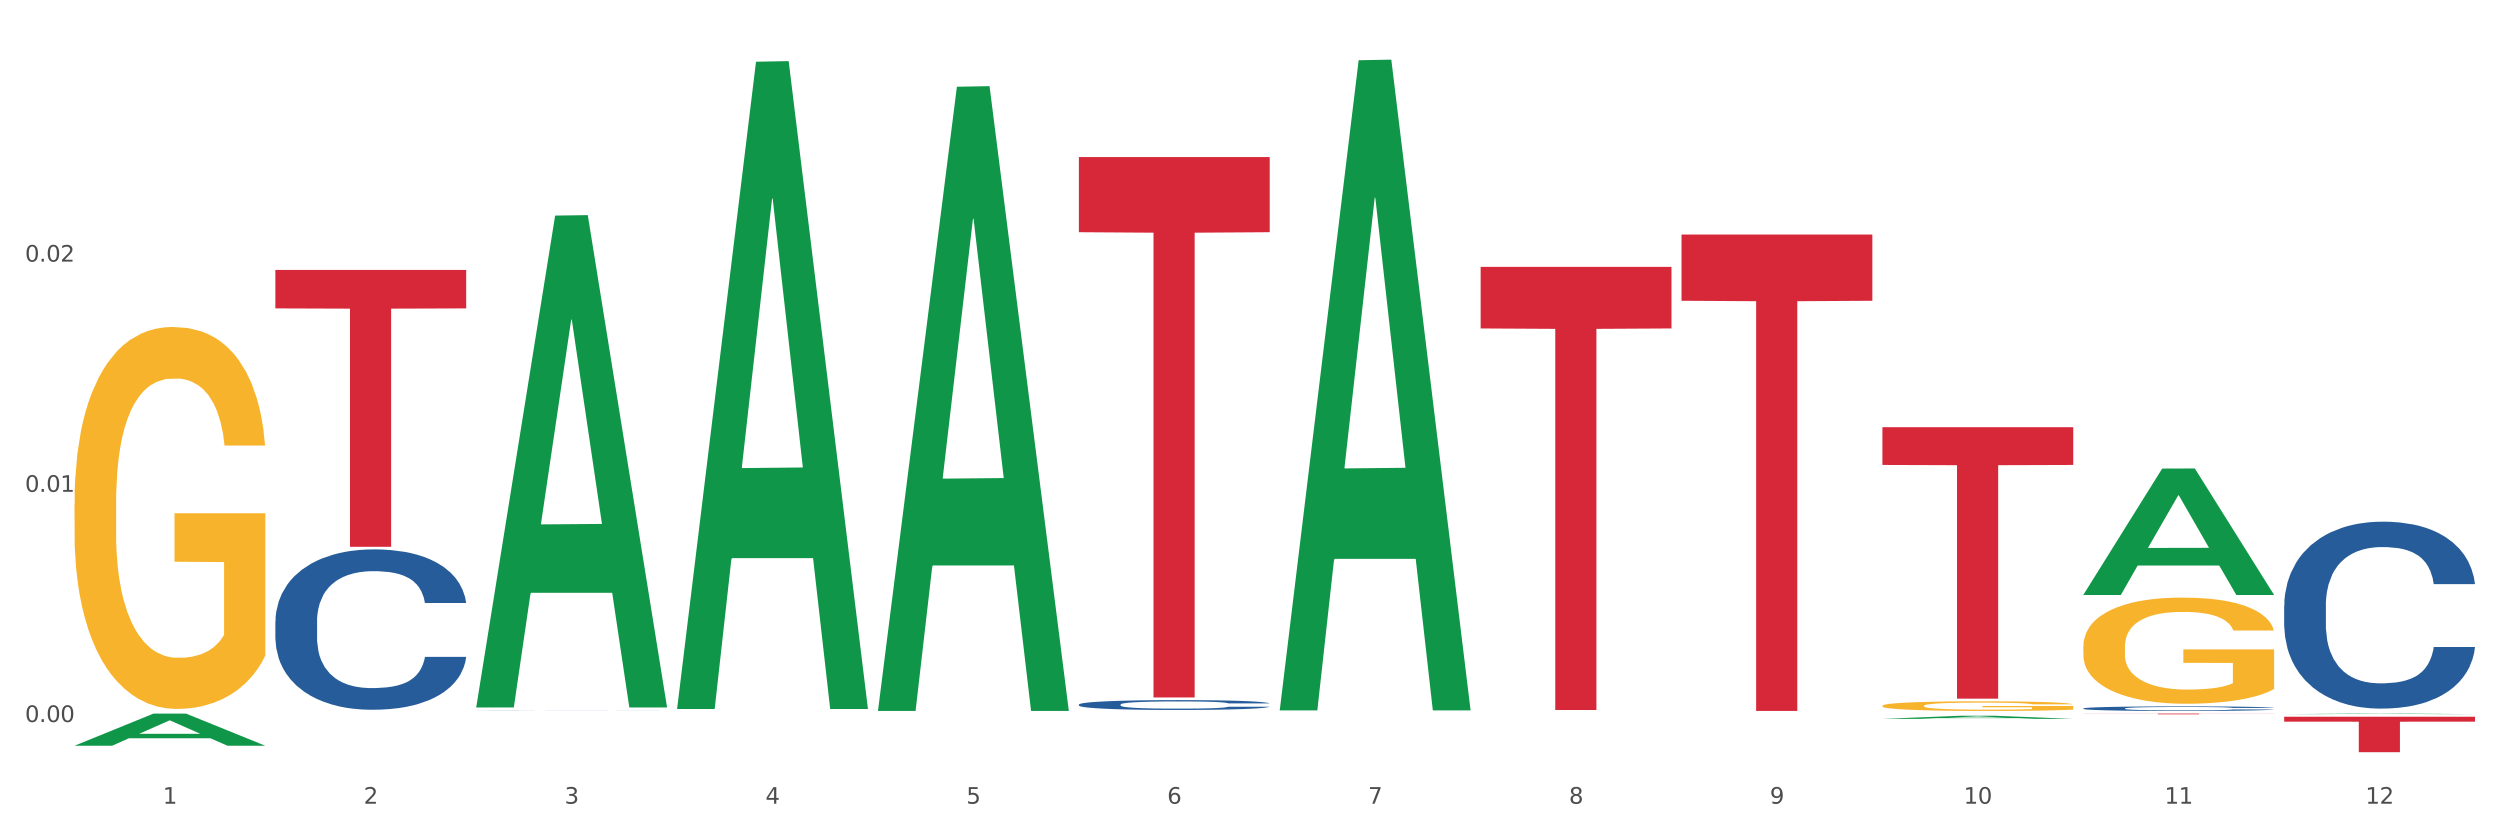 <?xml version="1.0" encoding="utf-8" standalone="no"?>
<!DOCTYPE svg PUBLIC "-//W3C//DTD SVG 1.1//EN"
  "http://www.w3.org/Graphics/SVG/1.1/DTD/svg11.dtd">
<svg xmlns:xlink="http://www.w3.org/1999/xlink" width="1080pt" height="360pt" viewBox="0 0 1080 360" xmlns="http://www.w3.org/2000/svg" version="1.1">
 <rect x="0" y="0" width="1080" height="360" fill="#333333" stroke="none"/>
 <defs>
  <style type="text/css">*{stroke-linejoin: round; stroke-linecap: butt}</style>
 </defs>
 <g id="figure_1">
  <g id="patch_1">
   <path d="M 0 360 
L 1080 360 
L 1080 0 
L 0 0 
z
" style="fill: #ffffff; stroke: #ffffff; stroke-linejoin: miter"/>
  </g>
  <g id="axes_1">
   <g id="matplotlib.axis_1">
    <g id="xtick_1">
     <g id="text_1">
      <!-- 1 -->
      <g style="fill: #4d4d4d" transform="translate(70.342 347.204) scale(0.096 -0.096)">
       <defs>
        <path id="DejaVuSans-31" d="M 794 531 
L 1825 531 
L 1825 4091 
L 703 3866 
L 703 4441 
L 1819 4666 
L 2450 4666 
L 2450 531 
L 3481 531 
L 3481 0 
L 794 0 
L 794 531 
z
" transform="scale(0.016)"/>
       </defs>
       <use xlink:href="#DejaVuSans-31"/>
      </g>
     </g>
    </g>
    <g id="xtick_2">
     <g id="text_2">
      <!-- 2 -->
      <g style="fill: #4d4d4d" transform="translate(157.122 347.204) scale(0.096 -0.096)">
       <defs>
        <path id="DejaVuSans-32" d="M 1228 531 
L 3431 531 
L 3431 0 
L 469 0 
L 469 531 
Q 828 903 1448 1529 
Q 2069 2156 2228 2338 
Q 2531 2678 2651 2914 
Q 2772 3150 2772 3378 
Q 2772 3750 2511 3984 
Q 2250 4219 1831 4219 
Q 1534 4219 1204 4116 
Q 875 4013 500 3803 
L 500 4441 
Q 881 4594 1212 4672 
Q 1544 4750 1819 4750 
Q 2544 4750 2975 4387 
Q 3406 4025 3406 3419 
Q 3406 3131 3298 2873 
Q 3191 2616 2906 2266 
Q 2828 2175 2409 1742 
Q 1991 1309 1228 531 
z
" transform="scale(0.016)"/>
       </defs>
       <use xlink:href="#DejaVuSans-32"/>
      </g>
     </g>
    </g>
    <g id="xtick_3">
     <g id="text_3">
      <!-- 3 -->
      <g style="fill: #4d4d4d" transform="translate(243.902 347.204) scale(0.096 -0.096)">
       <defs>
        <path id="DejaVuSans-33" d="M 2597 2516 
Q 3050 2419 3304 2112 
Q 3559 1806 3559 1356 
Q 3559 666 3084 287 
Q 2609 -91 1734 -91 
Q 1441 -91 1130 -33 
Q 819 25 488 141 
L 488 750 
Q 750 597 1062 519 
Q 1375 441 1716 441 
Q 2309 441 2620 675 
Q 2931 909 2931 1356 
Q 2931 1769 2642 2001 
Q 2353 2234 1838 2234 
L 1294 2234 
L 1294 2753 
L 1863 2753 
Q 2328 2753 2575 2939 
Q 2822 3125 2822 3475 
Q 2822 3834 2567 4026 
Q 2313 4219 1838 4219 
Q 1578 4219 1281 4162 
Q 984 4106 628 3988 
L 628 4550 
Q 988 4650 1302 4700 
Q 1616 4750 1894 4750 
Q 2613 4750 3031 4423 
Q 3450 4097 3450 3541 
Q 3450 3153 3228 2886 
Q 3006 2619 2597 2516 
z
" transform="scale(0.016)"/>
       </defs>
       <use xlink:href="#DejaVuSans-33"/>
      </g>
     </g>
    </g>
    <g id="xtick_4">
     <g id="text_4">
      <!-- 4 -->
      <g style="fill: #4d4d4d" transform="translate(330.683 347.204) scale(0.096 -0.096)">
       <defs>
        <path id="DejaVuSans-34" d="M 2419 4116 
L 825 1625 
L 2419 1625 
L 2419 4116 
z
M 2253 4666 
L 3047 4666 
L 3047 1625 
L 3713 1625 
L 3713 1100 
L 3047 1100 
L 3047 0 
L 2419 0 
L 2419 1100 
L 313 1100 
L 313 1709 
L 2253 4666 
z
" transform="scale(0.016)"/>
       </defs>
       <use xlink:href="#DejaVuSans-34"/>
      </g>
     </g>
    </g>
    <g id="xtick_5">
     <g id="text_5">
      <!-- 5 -->
      <g style="fill: #4d4d4d" transform="translate(417.463 347.204) scale(0.096 -0.096)">
       <defs>
        <path id="DejaVuSans-35" d="M 691 4666 
L 3169 4666 
L 3169 4134 
L 1269 4134 
L 1269 2991 
Q 1406 3038 1543 3061 
Q 1681 3084 1819 3084 
Q 2600 3084 3056 2656 
Q 3513 2228 3513 1497 
Q 3513 744 3044 326 
Q 2575 -91 1722 -91 
Q 1428 -91 1123 -41 
Q 819 9 494 109 
L 494 744 
Q 775 591 1075 516 
Q 1375 441 1709 441 
Q 2250 441 2565 725 
Q 2881 1009 2881 1497 
Q 2881 1984 2565 2268 
Q 2250 2553 1709 2553 
Q 1456 2553 1204 2497 
Q 953 2441 691 2322 
L 691 4666 
z
" transform="scale(0.016)"/>
       </defs>
       <use xlink:href="#DejaVuSans-35"/>
      </g>
     </g>
    </g>
    <g id="xtick_6">
     <g id="text_6">
      <!-- 6 -->
      <g style="fill: #4d4d4d" transform="translate(504.243 347.204) scale(0.096 -0.096)">
       <defs>
        <path id="DejaVuSans-36" d="M 2113 2584 
Q 1688 2584 1439 2293 
Q 1191 2003 1191 1497 
Q 1191 994 1439 701 
Q 1688 409 2113 409 
Q 2538 409 2786 701 
Q 3034 994 3034 1497 
Q 3034 2003 2786 2293 
Q 2538 2584 2113 2584 
z
M 3366 4563 
L 3366 3988 
Q 3128 4100 2886 4159 
Q 2644 4219 2406 4219 
Q 1781 4219 1451 3797 
Q 1122 3375 1075 2522 
Q 1259 2794 1537 2939 
Q 1816 3084 2150 3084 
Q 2853 3084 3261 2657 
Q 3669 2231 3669 1497 
Q 3669 778 3244 343 
Q 2819 -91 2113 -91 
Q 1303 -91 875 529 
Q 447 1150 447 2328 
Q 447 3434 972 4092 
Q 1497 4750 2381 4750 
Q 2619 4750 2861 4703 
Q 3103 4656 3366 4563 
z
" transform="scale(0.016)"/>
       </defs>
       <use xlink:href="#DejaVuSans-36"/>
      </g>
     </g>
    </g>
    <g id="xtick_7">
     <g id="text_7">
      <!-- 7 -->
      <g style="fill: #4d4d4d" transform="translate(591.024 347.204) scale(0.096 -0.096)">
       <defs>
        <path id="DejaVuSans-37" d="M 525 4666 
L 3525 4666 
L 3525 4397 
L 1831 0 
L 1172 0 
L 2766 4134 
L 525 4134 
L 525 4666 
z
" transform="scale(0.016)"/>
       </defs>
       <use xlink:href="#DejaVuSans-37"/>
      </g>
     </g>
    </g>
    <g id="xtick_8">
     <g id="text_8">
      <!-- 8 -->
      <g style="fill: #4d4d4d" transform="translate(677.804 347.204) scale(0.096 -0.096)">
       <defs>
        <path id="DejaVuSans-38" d="M 2034 2216 
Q 1584 2216 1326 1975 
Q 1069 1734 1069 1313 
Q 1069 891 1326 650 
Q 1584 409 2034 409 
Q 2484 409 2743 651 
Q 3003 894 3003 1313 
Q 3003 1734 2745 1975 
Q 2488 2216 2034 2216 
z
M 1403 2484 
Q 997 2584 770 2862 
Q 544 3141 544 3541 
Q 544 4100 942 4425 
Q 1341 4750 2034 4750 
Q 2731 4750 3128 4425 
Q 3525 4100 3525 3541 
Q 3525 3141 3298 2862 
Q 3072 2584 2669 2484 
Q 3125 2378 3379 2068 
Q 3634 1759 3634 1313 
Q 3634 634 3220 271 
Q 2806 -91 2034 -91 
Q 1263 -91 848 271 
Q 434 634 434 1313 
Q 434 1759 690 2068 
Q 947 2378 1403 2484 
z
M 1172 3481 
Q 1172 3119 1398 2916 
Q 1625 2713 2034 2713 
Q 2441 2713 2670 2916 
Q 2900 3119 2900 3481 
Q 2900 3844 2670 4047 
Q 2441 4250 2034 4250 
Q 1625 4250 1398 4047 
Q 1172 3844 1172 3481 
z
" transform="scale(0.016)"/>
       </defs>
       <use xlink:href="#DejaVuSans-38"/>
      </g>
     </g>
    </g>
    <g id="xtick_9">
     <g id="text_9">
      <!-- 9 -->
      <g style="fill: #4d4d4d" transform="translate(764.584 347.204) scale(0.096 -0.096)">
       <defs>
        <path id="DejaVuSans-39" d="M 703 97 
L 703 672 
Q 941 559 1184 500 
Q 1428 441 1663 441 
Q 2288 441 2617 861 
Q 2947 1281 2994 2138 
Q 2813 1869 2534 1725 
Q 2256 1581 1919 1581 
Q 1219 1581 811 2004 
Q 403 2428 403 3163 
Q 403 3881 828 4315 
Q 1253 4750 1959 4750 
Q 2769 4750 3195 4129 
Q 3622 3509 3622 2328 
Q 3622 1225 3098 567 
Q 2575 -91 1691 -91 
Q 1453 -91 1209 -44 
Q 966 3 703 97 
z
M 1959 2075 
Q 2384 2075 2632 2365 
Q 2881 2656 2881 3163 
Q 2881 3666 2632 3958 
Q 2384 4250 1959 4250 
Q 1534 4250 1286 3958 
Q 1038 3666 1038 3163 
Q 1038 2656 1286 2365 
Q 1534 2075 1959 2075 
z
" transform="scale(0.016)"/>
       </defs>
       <use xlink:href="#DejaVuSans-39"/>
      </g>
     </g>
    </g>
    <g id="xtick_10">
     <g id="text_10">
      <!-- 10 -->
      <g style="fill: #4d4d4d" transform="translate(848.311 347.204) scale(0.096 -0.096)">
       <defs>
        <path id="DejaVuSans-30" d="M 2034 4250 
Q 1547 4250 1301 3770 
Q 1056 3291 1056 2328 
Q 1056 1369 1301 889 
Q 1547 409 2034 409 
Q 2525 409 2770 889 
Q 3016 1369 3016 2328 
Q 3016 3291 2770 3770 
Q 2525 4250 2034 4250 
z
M 2034 4750 
Q 2819 4750 3233 4129 
Q 3647 3509 3647 2328 
Q 3647 1150 3233 529 
Q 2819 -91 2034 -91 
Q 1250 -91 836 529 
Q 422 1150 422 2328 
Q 422 3509 836 4129 
Q 1250 4750 2034 4750 
z
" transform="scale(0.016)"/>
       </defs>
       <use xlink:href="#DejaVuSans-31"/>
       <use xlink:href="#DejaVuSans-30" transform="translate(63.623 0)"/>
      </g>
     </g>
    </g>
    <g id="xtick_11">
     <g id="text_11">
      <!-- 11 -->
      <g style="fill: #4d4d4d" transform="translate(935.091 347.204) scale(0.096 -0.096)">
       <use xlink:href="#DejaVuSans-31"/>
       <use xlink:href="#DejaVuSans-31" transform="translate(63.623 0)"/>
      </g>
     </g>
    </g>
    <g id="xtick_12">
     <g id="text_12">
      <!-- 12 -->
      <g style="fill: #4d4d4d" transform="translate(1021.871 347.204) scale(0.096 -0.096)">
       <use xlink:href="#DejaVuSans-31"/>
       <use xlink:href="#DejaVuSans-32" transform="translate(63.623 0)"/>
      </g>
     </g>
    </g>
    <g id="xtick_13"/>
    <g id="xtick_14"/>
    <g id="xtick_15"/>
    <g id="xtick_16"/>
    <g id="xtick_17"/>
    <g id="xtick_18"/>
    <g id="xtick_19"/>
    <g id="xtick_20"/>
    <g id="xtick_21"/>
    <g id="xtick_22"/>
    <g id="xtick_23"/>
   </g>
   <g id="matplotlib.axis_2">
    <g id="ytick_1">
     <g id="text_13">
      <!-- 0.00 -->
      <g style="fill: #4d4d4d" transform="translate(10.8 311.912) scale(0.096 -0.096)">
       <defs>
        <path id="DejaVuSans-2e" d="M 684 794 
L 1344 794 
L 1344 0 
L 684 0 
L 684 794 
z
" transform="scale(0.016)"/>
       </defs>
       <use xlink:href="#DejaVuSans-30"/>
       <use xlink:href="#DejaVuSans-2e" transform="translate(63.623 0)"/>
       <use xlink:href="#DejaVuSans-30" transform="translate(95.41 0)"/>
       <use xlink:href="#DejaVuSans-30" transform="translate(159.033 0)"/>
      </g>
     </g>
    </g>
    <g id="ytick_2">
     <g id="text_14">
      <!-- 0.01 -->
      <g style="fill: #4d4d4d" transform="translate(10.8 212.467) scale(0.096 -0.096)">
       <use xlink:href="#DejaVuSans-30"/>
       <use xlink:href="#DejaVuSans-2e" transform="translate(63.623 0)"/>
       <use xlink:href="#DejaVuSans-30" transform="translate(95.41 0)"/>
       <use xlink:href="#DejaVuSans-31" transform="translate(159.033 0)"/>
      </g>
     </g>
    </g>
    <g id="ytick_3">
     <g id="text_15">
      <!-- 0.02 -->
      <g style="fill: #4d4d4d" transform="translate(10.8 113.022) scale(0.096 -0.096)">
       <use xlink:href="#DejaVuSans-30"/>
       <use xlink:href="#DejaVuSans-2e" transform="translate(63.623 0)"/>
       <use xlink:href="#DejaVuSans-30" transform="translate(95.41 0)"/>
       <use xlink:href="#DejaVuSans-32" transform="translate(159.033 0)"/>
      </g>
     </g>
    </g>
    <g id="ytick_4"/>
    <g id="ytick_5"/>
    <g id="ytick_6"/>
   </g>
   <g id="PolyCollection_1">
    <path d="M 32.175 322.144 
L 32.26 322.131 
L 66.256 308.287 
L 80.365 308.274 
L 114.616 322.17 
L 98.298 322.17 
L 90.904 318.934 
L 55.803 318.934 
L 55.548 318.986 
L 48.408 322.17 
L 32.175 322.17 
L 32.175 322.144 
L 60.222 317.003 
L 86.484 316.99 
L 73.481 311.235 
L 73.311 311.209 
L 73.141 311.248 
L 60.137 316.99 
L 60.222 317.003 
L 32.175 322.144 
z
" clip-path="url(#p5ba267d1bf)" style="fill: #109648"/>
    <path d="M 813.198 304.893 
L 813.295 304.889 
L 813.295 304.752 
L 813.49 304.634 
L 814.463 304.349 
L 815.923 304.113 
L 816.994 303.987 
L 818.065 303.884 
L 819.33 303.781 
L 820.887 303.675 
L 823.71 303.519 
L 825.462 303.439 
L 827.603 303.355 
L 831.497 303.233 
L 834.319 303.165 
L 837.239 303.108 
L 842.009 303.039 
L 845.123 303.009 
L 848.433 302.986 
L 852.423 302.971 
L 855.441 302.967 
L 862.059 302.978 
L 867.705 303.012 
L 870.43 303.039 
L 873.934 303.085 
L 875.783 303.115 
L 878.801 303.176 
L 881.915 303.256 
L 884.057 303.325 
L 887.269 303.454 
L 889.702 303.583 
L 891.941 303.743 
L 893.109 303.854 
L 893.985 303.956 
L 894.763 304.074 
L 895.542 304.261 
L 878.022 304.261 
L 877.341 304.128 
L 876.27 304.002 
L 874.713 303.88 
L 873.35 303.804 
L 871.014 303.709 
L 868.873 303.648 
L 866.634 303.602 
L 863.909 303.564 
L 861.767 303.545 
L 858.75 303.53 
L 852.813 303.534 
L 848.822 303.564 
L 846.097 303.602 
L 844.345 303.637 
L 842.787 303.675 
L 841.035 303.728 
L 838.991 303.808 
L 837.531 303.88 
L 836.071 303.972 
L 834.903 304.063 
L 833.833 304.17 
L 832.957 304.284 
L 832.275 304.402 
L 831.691 304.547 
L 831.205 304.786 
L 831.205 305.308 
L 831.399 305.426 
L 831.886 305.582 
L 832.47 305.7 
L 833.443 305.841 
L 834.319 305.936 
L 835.974 306.073 
L 837.823 306.187 
L 839.283 306.259 
L 840.743 306.32 
L 843.274 306.404 
L 846.097 306.473 
L 848.53 306.514 
L 851.839 306.553 
L 854.078 306.568 
L 856.025 306.575 
L 860.794 306.575 
L 864.201 306.564 
L 867.997 306.537 
L 870.917 306.503 
L 873.35 306.461 
L 876.075 306.393 
L 877.827 306.328 
L 877.827 305.532 
L 856.414 305.529 
L 856.414 304.999 
L 895.639 304.999 
L 895.639 306.553 
L 893.985 306.632 
L 892.135 306.705 
L 890.189 306.769 
L 887.269 306.849 
L 883.765 306.926 
L 880.65 306.979 
L 877.341 307.025 
L 873.447 307.066 
L 868.386 307.104 
L 865.271 307.12 
L 861.378 307.131 
L 856.803 307.135 
L 852.813 307.127 
L 848.919 307.108 
L 844.831 307.074 
L 840.841 307.025 
L 837.823 306.975 
L 834.806 306.914 
L 831.594 306.834 
L 829.063 306.758 
L 827.117 306.69 
L 824.975 306.602 
L 822.639 306.488 
L 820.887 306.385 
L 819.33 306.278 
L 817.675 306.141 
L 816.507 306.023 
L 815.339 305.875 
L 814.658 305.765 
L 813.879 305.593 
L 813.295 305.353 
L 813.198 304.893 
z
" clip-path="url(#p5ba267d1bf)" style="fill: #f7b32b"/>
    <path d="M 899.978 279.356 
L 900.076 279.314 
L 900.076 277.806 
L 900.27 276.508 
L 901.244 273.366 
L 902.704 270.77 
L 903.774 269.388 
L 904.845 268.257 
L 906.11 267.126 
L 907.668 265.953 
L 910.49 264.236 
L 912.242 263.356 
L 914.384 262.435 
L 918.277 261.095 
L 921.1 260.341 
L 924.02 259.713 
L 928.789 258.959 
L 931.904 258.624 
L 935.213 258.372 
L 939.204 258.205 
L 942.221 258.163 
L 948.84 258.289 
L 954.485 258.666 
L 957.21 258.959 
L 960.714 259.461 
L 962.564 259.796 
L 965.581 260.466 
L 968.696 261.346 
L 970.837 262.1 
L 974.049 263.524 
L 976.482 264.948 
L 978.721 266.707 
L 979.889 267.922 
L 980.765 269.053 
L 981.544 270.351 
L 982.322 272.403 
L 964.802 272.403 
L 964.121 270.937 
L 963.05 269.555 
L 961.493 268.215 
L 960.13 267.377 
L 957.794 266.33 
L 955.653 265.66 
L 953.414 265.157 
L 950.689 264.739 
L 948.548 264.529 
L 945.53 264.362 
L 939.593 264.404 
L 935.602 264.739 
L 932.877 265.157 
L 931.125 265.534 
L 929.568 265.953 
L 927.816 266.54 
L 925.772 267.419 
L 924.312 268.215 
L 922.852 269.22 
L 921.684 270.225 
L 920.613 271.398 
L 919.737 272.654 
L 919.056 273.953 
L 918.472 275.544 
L 917.985 278.183 
L 917.985 283.921 
L 918.18 285.219 
L 918.666 286.937 
L 919.25 288.235 
L 920.224 289.785 
L 921.1 290.832 
L 922.754 292.34 
L 924.604 293.596 
L 926.064 294.392 
L 927.524 295.062 
L 930.054 295.983 
L 932.877 296.737 
L 935.31 297.198 
L 938.62 297.617 
L 940.858 297.784 
L 942.805 297.868 
L 947.574 297.868 
L 950.981 297.742 
L 954.777 297.449 
L 957.697 297.072 
L 960.13 296.612 
L 962.856 295.858 
L 964.608 295.146 
L 964.608 286.392 
L 943.194 286.35 
L 943.194 280.529 
L 982.42 280.529 
L 982.42 297.617 
L 980.765 298.496 
L 978.916 299.292 
L 976.969 300.004 
L 974.049 300.884 
L 970.545 301.721 
L 967.43 302.308 
L 964.121 302.81 
L 960.228 303.271 
L 955.166 303.69 
L 952.052 303.857 
L 948.158 303.983 
L 943.584 304.025 
L 939.593 303.941 
L 935.7 303.732 
L 931.612 303.355 
L 927.621 302.81 
L 924.604 302.266 
L 921.586 301.596 
L 918.374 300.716 
L 915.844 299.879 
L 913.897 299.125 
L 911.756 298.161 
L 909.42 296.905 
L 907.668 295.774 
L 906.11 294.601 
L 904.456 293.093 
L 903.288 291.795 
L 902.12 290.162 
L 901.438 288.947 
L 900.66 287.062 
L 900.076 284.424 
L 899.978 279.356 
z
" clip-path="url(#p5ba267d1bf)" style="fill: #f7b32b"/>
    <path d="M 32.175 217.501 
L 32.272 217.35 
L 32.272 211.925 
L 32.467 207.253 
L 33.44 195.95 
L 34.9 186.606 
L 35.971 181.632 
L 37.042 177.563 
L 38.307 173.494 
L 39.864 169.274 
L 42.687 163.095 
L 44.439 159.93 
L 46.58 156.615 
L 50.474 151.792 
L 53.296 149.079 
L 56.216 146.819 
L 60.986 144.106 
L 64.1 142.9 
L 67.41 141.996 
L 71.4 141.393 
L 74.418 141.243 
L 81.036 141.695 
L 86.682 143.051 
L 89.407 144.106 
L 92.911 145.915 
L 94.76 147.12 
L 97.778 149.532 
L 100.892 152.696 
L 103.034 155.409 
L 106.246 160.533 
L 108.679 165.657 
L 110.918 171.987 
L 112.086 176.358 
L 112.962 180.427 
L 113.74 185.099 
L 114.519 192.483 
L 96.999 192.483 
L 96.318 187.209 
L 95.247 182.235 
L 93.69 177.413 
L 92.327 174.398 
L 89.991 170.631 
L 87.85 168.219 
L 85.611 166.411 
L 82.886 164.904 
L 80.744 164.15 
L 77.727 163.547 
L 71.79 163.698 
L 67.799 164.904 
L 65.074 166.411 
L 63.322 167.767 
L 61.764 169.274 
L 60.012 171.384 
L 57.968 174.549 
L 56.508 177.413 
L 55.048 181.03 
L 53.88 184.647 
L 52.81 188.866 
L 51.934 193.388 
L 51.252 198.06 
L 50.668 203.787 
L 50.182 213.281 
L 50.182 233.928 
L 50.376 238.6 
L 50.863 244.779 
L 51.447 249.451 
L 52.42 255.027 
L 53.296 258.795 
L 54.951 264.221 
L 56.8 268.742 
L 58.26 271.605 
L 59.72 274.017 
L 62.251 277.332 
L 65.074 280.045 
L 67.507 281.703 
L 70.816 283.21 
L 73.055 283.813 
L 75.002 284.114 
L 79.771 284.114 
L 83.178 283.662 
L 86.974 282.607 
L 89.894 281.251 
L 92.327 279.593 
L 95.052 276.88 
L 96.804 274.318 
L 96.804 242.82 
L 75.391 242.669 
L 75.391 221.721 
L 114.616 221.721 
L 114.616 283.21 
L 112.962 286.375 
L 111.112 289.238 
L 109.166 291.8 
L 106.246 294.965 
L 102.742 297.979 
L 99.627 300.089 
L 96.318 301.898 
L 92.424 303.556 
L 87.363 305.063 
L 84.248 305.665 
L 80.355 306.118 
L 75.78 306.268 
L 71.79 305.967 
L 67.896 305.213 
L 63.808 303.857 
L 59.818 301.898 
L 56.8 299.939 
L 53.783 297.527 
L 50.571 294.362 
L 48.04 291.348 
L 46.094 288.635 
L 43.952 285.169 
L 41.616 280.648 
L 39.864 276.579 
L 38.307 272.359 
L 36.652 266.933 
L 35.484 262.261 
L 34.316 256.384 
L 33.635 252.013 
L 32.856 245.231 
L 32.272 235.737 
L 32.175 217.501 
z
" clip-path="url(#p5ba267d1bf)" style="fill: #f7b32b"/>
    <path d="M 813.198 184.559 
L 895.639 184.559 
L 895.639 200.857 
L 863.21 200.967 
L 863.21 301.837 
L 845.432 301.837 
L 845.432 200.967 
L 813.198 200.857 
L 813.198 184.669 
L 813.198 184.559 
z
" clip-path="url(#p5ba267d1bf)" style="fill: #d62839"/>
    <path d="M 726.418 101.331 
L 808.859 101.331 
L 808.859 129.931 
L 776.429 130.124 
L 776.429 307.135 
L 758.652 307.135 
L 758.652 130.124 
L 726.418 129.931 
L 726.418 101.524 
L 726.418 101.331 
z
" clip-path="url(#p5ba267d1bf)" style="fill: #d62839"/>
    <path d="M 639.637 115.287 
L 722.079 115.287 
L 722.079 141.889 
L 689.649 142.069 
L 689.649 306.715 
L 671.872 306.715 
L 671.872 142.069 
L 639.637 141.889 
L 639.637 115.466 
L 639.637 115.287 
z
" clip-path="url(#p5ba267d1bf)" style="fill: #d62839"/>
    <path d="M 466.077 67.867 
L 548.518 67.867 
L 548.518 100.308 
L 516.088 100.527 
L 516.088 301.312 
L 498.311 301.312 
L 498.311 100.527 
L 466.077 100.308 
L 466.077 68.086 
L 466.077 67.867 
z
" clip-path="url(#p5ba267d1bf)" style="fill: #d62839"/>
    <path d="M 118.955 116.607 
L 201.397 116.607 
L 201.397 133.227 
L 168.967 133.34 
L 168.967 236.205 
L 151.189 236.205 
L 151.189 133.34 
L 118.955 133.227 
L 118.955 116.719 
L 118.955 116.607 
z
" clip-path="url(#p5ba267d1bf)" style="fill: #d62839"/>
    <path d="M 118.955 268.466 
L 119.053 268.403 
L 119.053 266.631 
L 119.345 264.227 
L 120.417 259.798 
L 121.781 256.444 
L 124.12 252.521 
L 125.387 250.876 
L 127.044 249.041 
L 130.454 246.067 
L 134.352 243.536 
L 137.081 242.144 
L 139.127 241.258 
L 143.707 239.676 
L 146.338 238.98 
L 149.067 238.411 
L 151.406 238.031 
L 155.304 237.588 
L 158.422 237.399 
L 162.028 237.335 
L 165.048 237.399 
L 169.044 237.652 
L 174.891 238.411 
L 177.132 238.854 
L 180.153 239.613 
L 183.271 240.626 
L 185.805 241.638 
L 188.728 243.093 
L 191.749 244.992 
L 194.673 247.396 
L 196.719 249.611 
L 198.376 251.952 
L 199.837 254.799 
L 200.909 257.9 
L 201.397 260.494 
L 183.564 260.494 
L 183.076 258.153 
L 182.102 255.622 
L 181.127 253.913 
L 180.055 252.521 
L 178.399 250.939 
L 176.937 249.927 
L 174.501 248.725 
L 172.26 247.965 
L 170.408 247.523 
L 168.167 247.143 
L 163.392 246.763 
L 159.981 246.763 
L 157.837 246.89 
L 155.206 247.206 
L 152.965 247.649 
L 150.334 248.408 
L 148.287 249.231 
L 146.241 250.307 
L 145.071 251.066 
L 143.317 252.458 
L 142.148 253.597 
L 140.589 255.558 
L 139.712 256.95 
L 138.153 260.557 
L 137.471 263.215 
L 137.178 265.05 
L 136.983 267.074 
L 136.983 276.945 
L 137.568 281.374 
L 138.055 283.273 
L 138.835 285.424 
L 140.297 288.208 
L 142.44 290.929 
L 144.682 292.89 
L 146.533 294.093 
L 148.287 294.979 
L 150.041 295.675 
L 152.185 296.307 
L 153.939 296.687 
L 156.57 297.067 
L 159.689 297.256 
L 162.125 297.256 
L 167.095 296.94 
L 169.336 296.624 
L 171.48 296.181 
L 173.819 295.485 
L 175.67 294.725 
L 176.742 294.156 
L 178.496 292.954 
L 179.861 291.688 
L 181.03 290.233 
L 181.81 288.967 
L 182.687 287.069 
L 183.369 284.918 
L 183.564 283.779 
L 201.397 283.779 
L 201.007 286.057 
L 200.325 288.271 
L 198.96 291.245 
L 197.889 292.954 
L 196.232 295.042 
L 194.478 296.813 
L 192.042 298.775 
L 189.8 300.23 
L 187.462 301.496 
L 184.928 302.635 
L 180.348 304.217 
L 178.691 304.66 
L 175.183 305.419 
L 172.454 305.862 
L 168.459 306.305 
L 164.366 306.558 
L 160.079 306.621 
L 156.278 306.495 
L 152.088 306.115 
L 149.457 305.735 
L 146.533 305.166 
L 143.123 304.28 
L 139.907 303.204 
L 136.886 301.939 
L 134.06 300.483 
L 131.429 298.838 
L 128.018 296.117 
L 125.484 293.46 
L 123.633 290.992 
L 122.366 288.904 
L 121.099 286.247 
L 120.417 284.412 
L 119.345 279.982 
L 118.955 275.87 
L 118.955 268.466 
z
" clip-path="url(#p5ba267d1bf)" style="fill: #255c99"/>
    <path d="M 205.736 306.781 
L 205.833 306.781 
L 205.833 306.779 
L 206.125 306.777 
L 207.197 306.772 
L 208.562 306.769 
L 210.9 306.764 
L 212.167 306.763 
L 213.824 306.761 
L 217.235 306.758 
L 221.133 306.755 
L 223.861 306.753 
L 225.907 306.752 
L 230.488 306.751 
L 233.119 306.75 
L 235.847 306.749 
L 238.186 306.749 
L 242.084 306.749 
L 245.202 306.748 
L 248.808 306.748 
L 251.829 306.748 
L 255.824 306.749 
L 261.671 306.749 
L 263.912 306.75 
L 266.933 306.751 
L 270.052 306.752 
L 272.585 306.753 
L 275.509 306.754 
L 278.53 306.756 
L 281.453 306.759 
L 283.499 306.761 
L 285.156 306.764 
L 286.618 306.767 
L 287.69 306.77 
L 288.177 306.773 
L 270.344 306.773 
L 269.857 306.77 
L 268.882 306.768 
L 267.908 306.766 
L 266.836 306.764 
L 265.179 306.763 
L 263.717 306.762 
L 261.281 306.76 
L 259.04 306.76 
L 257.188 306.759 
L 254.947 306.759 
L 250.172 306.758 
L 246.761 306.758 
L 244.618 306.758 
L 241.986 306.759 
L 239.745 306.759 
L 237.114 306.76 
L 235.068 306.761 
L 233.021 306.762 
L 231.852 306.763 
L 230.098 306.764 
L 228.928 306.766 
L 227.369 306.768 
L 226.492 306.769 
L 224.933 306.773 
L 224.251 306.776 
L 223.959 306.778 
L 223.764 306.78 
L 223.764 306.79 
L 224.348 306.795 
L 224.836 306.797 
L 225.615 306.799 
L 227.077 306.802 
L 229.221 306.805 
L 231.462 306.807 
L 233.314 306.809 
L 235.068 306.81 
L 236.822 306.81 
L 238.966 306.811 
L 240.72 306.811 
L 243.351 306.812 
L 246.469 306.812 
L 248.905 306.812 
L 253.875 306.812 
L 256.116 306.811 
L 258.26 306.811 
L 260.599 306.81 
L 262.451 306.809 
L 263.523 306.809 
L 265.277 306.807 
L 266.641 306.806 
L 267.81 306.805 
L 268.59 306.803 
L 269.467 306.801 
L 270.149 306.799 
L 270.344 306.798 
L 288.177 306.798 
L 287.787 306.8 
L 287.105 306.802 
L 285.741 306.806 
L 284.669 306.807 
L 283.012 306.81 
L 281.258 306.812 
L 278.822 306.814 
L 276.581 306.815 
L 274.242 306.817 
L 271.708 306.818 
L 267.128 306.819 
L 265.472 306.82 
L 261.963 306.821 
L 259.235 306.821 
L 255.239 306.822 
L 251.147 306.822 
L 246.859 306.822 
L 243.058 306.822 
L 238.868 306.821 
L 236.237 306.821 
L 233.314 306.82 
L 229.903 306.82 
L 226.687 306.818 
L 223.666 306.817 
L 220.84 306.815 
L 218.209 306.814 
L 214.798 306.811 
L 212.265 306.808 
L 210.413 306.805 
L 209.146 306.803 
L 207.88 306.8 
L 207.197 306.798 
L 206.125 306.794 
L 205.736 306.789 
L 205.736 306.781 
z
" clip-path="url(#p5ba267d1bf)" style="fill: #255c99"/>
    <path d="M 899.978 308.265 
L 982.42 308.265 
L 982.42 308.31 
L 949.99 308.31 
L 949.99 308.587 
L 932.213 308.587 
L 932.213 308.31 
L 899.978 308.31 
L 899.978 308.265 
L 899.978 308.265 
z
" clip-path="url(#p5ba267d1bf)" style="fill: #d62839"/>
    <path d="M 899.978 306.045 
L 900.076 306.043 
L 900.076 305.992 
L 900.368 305.923 
L 901.44 305.797 
L 902.804 305.701 
L 905.143 305.589 
L 906.41 305.542 
L 908.067 305.489 
L 911.477 305.404 
L 915.375 305.332 
L 918.104 305.292 
L 920.15 305.267 
L 924.73 305.222 
L 927.361 305.202 
L 930.09 305.186 
L 932.429 305.175 
L 936.327 305.162 
L 939.445 305.157 
L 943.051 305.155 
L 946.071 305.157 
L 950.067 305.164 
L 955.914 305.186 
L 958.155 305.198 
L 961.176 305.22 
L 964.294 305.249 
L 966.828 305.278 
L 969.751 305.32 
L 972.772 305.374 
L 975.696 305.442 
L 977.742 305.506 
L 979.399 305.573 
L 980.86 305.654 
L 981.932 305.743 
L 982.42 305.817 
L 964.587 305.817 
L 964.099 305.75 
L 963.125 305.678 
L 962.15 305.629 
L 961.078 305.589 
L 959.422 305.544 
L 957.96 305.515 
L 955.524 305.48 
L 953.283 305.459 
L 951.431 305.446 
L 949.19 305.435 
L 944.415 305.424 
L 941.004 305.424 
L 938.86 305.428 
L 936.229 305.437 
L 933.988 305.45 
L 931.357 305.471 
L 929.31 305.495 
L 927.264 305.526 
L 926.095 305.547 
L 924.34 305.587 
L 923.171 305.62 
L 921.612 305.676 
L 920.735 305.715 
L 919.176 305.819 
L 918.494 305.895 
L 918.201 305.947 
L 918.006 306.005 
L 918.006 306.287 
L 918.591 306.413 
L 919.078 306.468 
L 919.858 306.529 
L 921.32 306.609 
L 923.463 306.686 
L 925.705 306.743 
L 927.556 306.777 
L 929.31 306.802 
L 931.064 306.822 
L 933.208 306.84 
L 934.962 306.851 
L 937.593 306.862 
L 940.712 306.867 
L 943.148 306.867 
L 948.118 306.858 
L 950.359 306.849 
L 952.503 306.837 
L 954.842 306.817 
L 956.693 306.795 
L 957.765 306.779 
L 959.519 306.744 
L 960.884 306.708 
L 962.053 306.667 
L 962.833 306.63 
L 963.71 306.576 
L 964.392 306.515 
L 964.587 306.482 
L 982.42 306.482 
L 982.03 306.547 
L 981.348 306.611 
L 979.983 306.696 
L 978.912 306.744 
L 977.255 306.804 
L 975.501 306.855 
L 973.065 306.911 
L 970.823 306.952 
L 968.485 306.988 
L 965.951 307.021 
L 961.371 307.066 
L 959.714 307.079 
L 956.206 307.101 
L 953.477 307.113 
L 949.482 307.126 
L 945.389 307.133 
L 941.102 307.135 
L 937.301 307.131 
L 933.111 307.12 
L 930.48 307.11 
L 927.556 307.093 
L 924.146 307.068 
L 920.93 307.037 
L 917.909 307.001 
L 915.083 306.96 
L 912.452 306.913 
L 909.041 306.835 
L 906.507 306.759 
L 904.656 306.688 
L 903.389 306.629 
L 902.122 306.553 
L 901.44 306.5 
L 900.368 306.374 
L 899.978 306.256 
L 899.978 306.045 
z
" clip-path="url(#p5ba267d1bf)" style="fill: #255c99"/>
    <path d="M 466.077 304.357 
L 466.174 304.354 
L 466.174 304.245 
L 466.466 304.097 
L 467.538 303.824 
L 468.903 303.618 
L 471.241 303.377 
L 472.508 303.275 
L 474.165 303.162 
L 477.576 302.98 
L 481.474 302.824 
L 484.202 302.738 
L 486.248 302.684 
L 490.829 302.586 
L 493.46 302.544 
L 496.188 302.509 
L 498.527 302.485 
L 502.425 302.458 
L 505.543 302.446 
L 509.149 302.442 
L 512.17 302.446 
L 516.165 302.462 
L 522.012 302.509 
L 524.253 302.536 
L 527.274 302.583 
L 530.393 302.645 
L 532.926 302.707 
L 535.85 302.797 
L 538.871 302.913 
L 541.794 303.061 
L 543.84 303.198 
L 545.497 303.342 
L 546.959 303.517 
L 548.031 303.707 
L 548.518 303.867 
L 530.685 303.867 
L 530.198 303.723 
L 529.223 303.567 
L 528.249 303.462 
L 527.177 303.377 
L 525.52 303.279 
L 524.058 303.217 
L 521.622 303.143 
L 519.381 303.096 
L 517.529 303.069 
L 515.288 303.046 
L 510.513 303.022 
L 507.102 303.022 
L 504.959 303.03 
L 502.327 303.05 
L 500.086 303.077 
L 497.455 303.124 
L 495.409 303.174 
L 493.362 303.24 
L 492.193 303.287 
L 490.439 303.373 
L 489.269 303.443 
L 487.71 303.563 
L 486.833 303.649 
L 485.274 303.871 
L 484.592 304.034 
L 484.3 304.147 
L 484.105 304.272 
L 484.105 304.879 
L 484.689 305.151 
L 485.177 305.268 
L 485.956 305.401 
L 487.418 305.572 
L 489.562 305.739 
L 491.803 305.86 
L 493.655 305.934 
L 495.409 305.988 
L 497.163 306.031 
L 499.307 306.07 
L 501.061 306.093 
L 503.692 306.117 
L 506.81 306.128 
L 509.246 306.128 
L 514.216 306.109 
L 516.457 306.09 
L 518.601 306.062 
L 520.94 306.019 
L 522.792 305.973 
L 523.864 305.938 
L 525.618 305.864 
L 526.982 305.786 
L 528.151 305.696 
L 528.931 305.619 
L 529.808 305.502 
L 530.49 305.369 
L 530.685 305.299 
L 548.518 305.299 
L 548.128 305.44 
L 547.446 305.576 
L 546.082 305.759 
L 545.01 305.864 
L 543.353 305.992 
L 541.599 306.101 
L 539.163 306.222 
L 536.922 306.311 
L 534.583 306.389 
L 532.049 306.459 
L 527.469 306.557 
L 525.813 306.584 
L 522.304 306.631 
L 519.576 306.658 
L 515.58 306.685 
L 511.488 306.701 
L 507.2 306.705 
L 503.399 306.697 
L 499.209 306.673 
L 496.578 306.65 
L 493.655 306.615 
L 490.244 306.561 
L 487.028 306.494 
L 484.007 306.417 
L 481.181 306.327 
L 478.55 306.226 
L 475.139 306.058 
L 472.606 305.895 
L 470.754 305.743 
L 469.487 305.615 
L 468.221 305.451 
L 467.538 305.338 
L 466.466 305.066 
L 466.077 304.813 
L 466.077 304.357 
z
" clip-path="url(#p5ba267d1bf)" style="fill: #255c99"/>
    <path d="M 552.857 306.353 
L 552.942 306.089 
L 586.938 26.023 
L 601.047 25.759 
L 635.298 306.881 
L 618.98 306.881 
L 611.586 241.418 
L 576.485 241.418 
L 576.23 242.474 
L 569.09 306.881 
L 552.857 306.881 
L 552.857 306.353 
L 580.904 202.351 
L 607.166 202.087 
L 594.163 85.679 
L 593.993 85.151 
L 593.823 85.943 
L 580.819 202.087 
L 580.904 202.351 
L 552.857 306.353 
z
" clip-path="url(#p5ba267d1bf)" style="fill: #109648"/>
    <path d="M 205.736 305.219 
L 205.821 305.019 
L 239.817 93.131 
L 253.926 92.931 
L 288.177 305.618 
L 271.859 305.618 
L 264.464 256.091 
L 229.363 256.091 
L 229.108 256.89 
L 221.969 305.618 
L 205.736 305.618 
L 205.736 305.219 
L 233.783 226.535 
L 260.045 226.335 
L 247.041 138.264 
L 246.871 137.865 
L 246.701 138.464 
L 233.698 226.335 
L 233.783 226.535 
L 205.736 305.219 
z
" clip-path="url(#p5ba267d1bf)" style="fill: #109648"/>
    <path d="M 292.516 305.75 
L 292.601 305.488 
L 326.597 26.665 
L 340.706 26.403 
L 374.957 306.276 
L 358.639 306.276 
L 351.245 241.104 
L 316.144 241.104 
L 315.889 242.155 
L 308.749 306.276 
L 292.516 306.276 
L 292.516 305.75 
L 320.563 202.21 
L 346.825 201.948 
L 333.822 86.056 
L 333.652 85.531 
L 333.482 86.319 
L 320.478 201.948 
L 320.563 202.21 
L 292.516 305.75 
z
" clip-path="url(#p5ba267d1bf)" style="fill: #109648"/>
    <path d="M 379.296 306.628 
L 379.381 306.375 
L 413.378 37.468 
L 427.486 37.215 
L 461.738 307.135 
L 445.419 307.135 
L 438.025 244.28 
L 402.924 244.28 
L 402.669 245.294 
L 395.53 307.135 
L 379.296 307.135 
L 379.296 306.628 
L 407.343 206.77 
L 433.606 206.517 
L 420.602 94.747 
L 420.432 94.24 
L 420.262 95 
L 407.258 206.517 
L 407.343 206.77 
L 379.296 306.628 
z
" clip-path="url(#p5ba267d1bf)" style="fill: #109648"/>
    <path d="M 986.759 261.648 
L 986.856 261.574 
L 986.856 259.509 
L 987.148 256.706 
L 988.22 251.543 
L 989.585 247.634 
L 991.923 243.061 
L 993.19 241.143 
L 994.847 239.004 
L 998.258 235.537 
L 1002.156 232.587 
L 1004.884 230.964 
L 1006.93 229.931 
L 1011.511 228.087 
L 1014.142 227.276 
L 1016.87 226.612 
L 1019.209 226.17 
L 1023.107 225.653 
L 1026.225 225.432 
L 1029.831 225.358 
L 1032.852 225.432 
L 1036.847 225.727 
L 1042.694 226.612 
L 1044.935 227.128 
L 1047.956 228.014 
L 1051.075 229.194 
L 1053.608 230.374 
L 1056.532 232.07 
L 1059.553 234.283 
L 1062.476 237.086 
L 1064.522 239.668 
L 1066.179 242.397 
L 1067.641 245.716 
L 1068.713 249.33 
L 1069.2 252.354 
L 1051.367 252.354 
L 1050.88 249.625 
L 1049.905 246.675 
L 1048.931 244.683 
L 1047.859 243.061 
L 1046.202 241.217 
L 1044.74 240.036 
L 1042.304 238.635 
L 1040.063 237.75 
L 1038.211 237.234 
L 1035.97 236.791 
L 1031.195 236.348 
L 1027.784 236.348 
L 1025.641 236.496 
L 1023.009 236.865 
L 1020.768 237.381 
L 1018.137 238.266 
L 1016.091 239.225 
L 1014.044 240.479 
L 1012.875 241.364 
L 1011.121 242.987 
L 1009.951 244.314 
L 1008.392 246.601 
L 1007.515 248.224 
L 1005.956 252.428 
L 1005.274 255.526 
L 1004.982 257.665 
L 1004.787 260.025 
L 1004.787 271.532 
L 1005.371 276.695 
L 1005.859 278.908 
L 1006.638 281.416 
L 1008.1 284.661 
L 1010.244 287.833 
L 1012.485 290.119 
L 1014.337 291.521 
L 1016.091 292.553 
L 1017.845 293.365 
L 1019.989 294.102 
L 1021.743 294.545 
L 1024.374 294.987 
L 1027.492 295.209 
L 1029.928 295.209 
L 1034.898 294.84 
L 1037.139 294.471 
L 1039.283 293.955 
L 1041.622 293.143 
L 1043.474 292.258 
L 1044.546 291.594 
L 1046.3 290.193 
L 1047.664 288.718 
L 1048.833 287.021 
L 1049.613 285.546 
L 1050.49 283.333 
L 1051.172 280.826 
L 1051.367 279.498 
L 1069.2 279.498 
L 1068.81 282.153 
L 1068.128 284.735 
L 1066.764 288.202 
L 1065.692 290.193 
L 1064.035 292.627 
L 1062.281 294.692 
L 1059.845 296.979 
L 1057.604 298.675 
L 1055.265 300.151 
L 1052.731 301.478 
L 1048.151 303.322 
L 1046.495 303.839 
L 1042.986 304.724 
L 1040.258 305.24 
L 1036.262 305.756 
L 1032.17 306.051 
L 1027.882 306.125 
L 1024.081 305.978 
L 1019.891 305.535 
L 1017.26 305.093 
L 1014.337 304.429 
L 1010.926 303.396 
L 1007.71 302.142 
L 1004.689 300.667 
L 1001.863 298.97 
L 999.232 297.053 
L 995.821 293.881 
L 993.288 290.783 
L 991.436 287.906 
L 990.169 285.472 
L 988.903 282.375 
L 988.22 280.235 
L 987.148 275.072 
L 986.759 270.278 
L 986.759 261.648 
z
" clip-path="url(#p5ba267d1bf)" style="fill: #255c99"/>
    <path d="M 813.198 310.549 
L 813.283 310.547 
L 847.279 309.189 
L 861.388 309.188 
L 895.639 310.551 
L 879.321 310.551 
L 871.927 310.234 
L 836.826 310.234 
L 836.571 310.239 
L 829.431 310.551 
L 813.198 310.551 
L 813.198 310.549 
L 841.245 310.044 
L 867.507 310.043 
L 854.504 309.478 
L 854.334 309.476 
L 854.164 309.48 
L 841.16 310.043 
L 841.245 310.044 
L 813.198 310.549 
z
" clip-path="url(#p5ba267d1bf)" style="fill: #109648"/>
    <path d="M 986.759 309.632 
L 1069.2 309.632 
L 1069.2 311.761 
L 1036.77 311.775 
L 1036.77 324.95 
L 1018.993 324.95 
L 1018.993 311.775 
L 986.759 311.761 
L 986.759 309.647 
L 986.759 309.632 
z
" clip-path="url(#p5ba267d1bf)" style="fill: #d62839"/>
    <path d="M 986.759 308.502 
L 986.844 308.502 
L 1020.84 308.265 
L 1034.949 308.265 
L 1069.2 308.502 
L 1052.882 308.502 
L 1045.487 308.447 
L 1010.386 308.447 
L 1010.131 308.448 
L 1002.992 308.502 
L 986.759 308.502 
L 986.759 308.502 
L 1014.806 308.414 
L 1041.068 308.414 
L 1028.064 308.316 
L 1027.894 308.315 
L 1027.724 308.316 
L 1014.721 308.414 
L 1014.806 308.414 
L 986.759 308.502 
z
" clip-path="url(#p5ba267d1bf)" style="fill: #109648"/>
    <path d="M 899.978 256.93 
L 900.063 256.879 
L 934.06 202.426 
L 948.168 202.375 
L 982.42 257.033 
L 966.101 257.033 
L 958.707 244.305 
L 923.606 244.305 
L 923.351 244.51 
L 916.212 257.033 
L 899.978 257.033 
L 899.978 256.93 
L 928.025 236.709 
L 954.288 236.658 
L 941.284 214.025 
L 941.114 213.923 
L 940.944 214.077 
L 927.94 236.658 
L 928.025 236.709 
L 899.978 256.93 
z
" clip-path="url(#p5ba267d1bf)" style="fill: #109648"/>
   </g>
  </g>
 </g>
 <defs>
  <clipPath id="p5ba267d1bf">
   <rect x="32.175" y="10.8" width="1037.025" height="329.109"/>
  </clipPath>
 </defs>
</svg>
